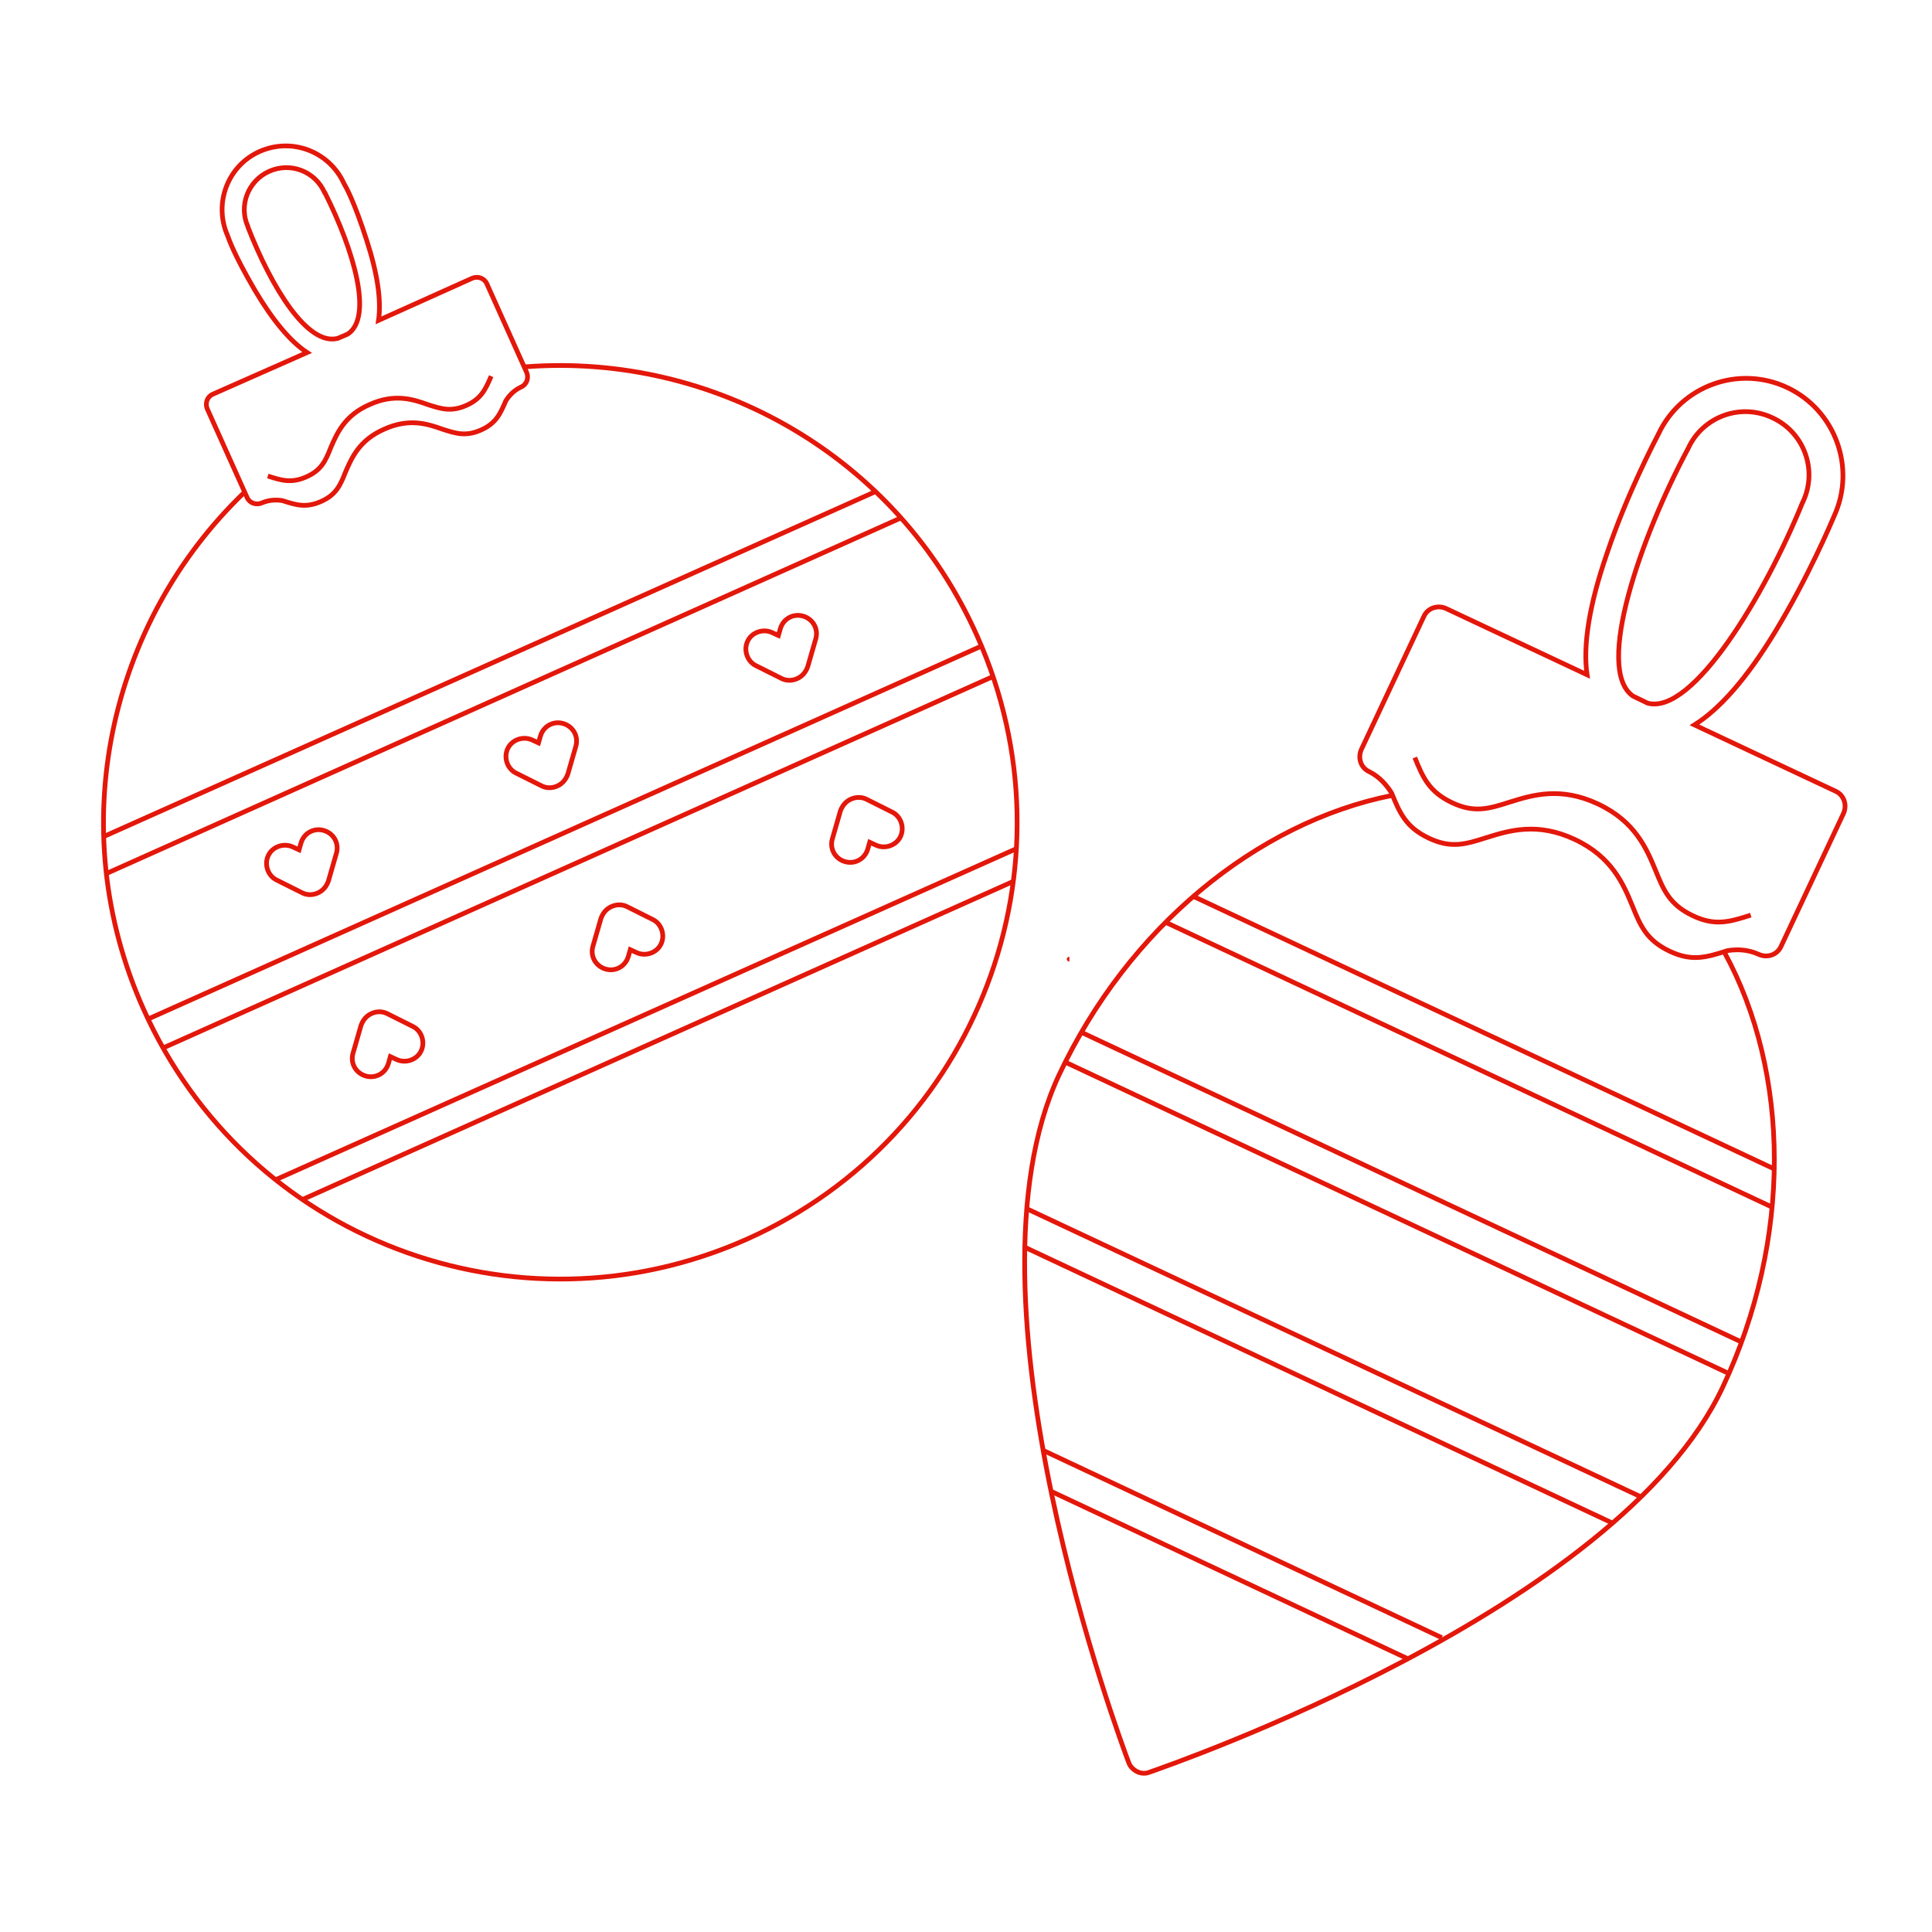 <?xml version="1.0" encoding="UTF-8"?> <!-- Generator: Adobe Illustrator 24.3.0, SVG Export Plug-In . SVG Version: 6.00 Build 0) --> <svg xmlns="http://www.w3.org/2000/svg" xmlns:xlink="http://www.w3.org/1999/xlink" id="Capa_1" x="0px" y="0px" viewBox="0 0 408.3 408.3" style="enable-background:new 0 0 408.3 408.3;" xml:space="preserve"> <style type="text/css"> .st0{fill:none;stroke:#E3170A;stroke-miterlimit:10;} </style> <g> <path class="st0" d="M294.2,168.1c-28.6,5.7-55.8,28-70.4,59.1c-22.1,47.2,13.2,141.2,14.7,145.2c0.3,0.9,1,1.6,1.8,2 c0.8,0.4,1.8,0.5,2.7,0.1c4-1.4,99-34.2,121.1-81.4c14.6-31.1,14.3-66.3,0.3-91.9 M356.7,94.9c0-0.1,0.1-0.1,0.1-0.2 c3.1-6.7,11.1-9.6,17.8-6.4c6.7,3.1,9.6,11.1,6.4,17.8c0,0.1-0.1,0.1-0.1,0.2c-7.8,19.2-23.1,44.9-32.7,42.3l-3.1-1.5 C336.9,141.4,346.9,113.2,356.7,94.9z M294.1,167.6c1.7,4.2,3,7.2,7.8,9.5c4.8,2.3,7.9,1.3,12.3-0.1c4.8-1.5,10.7-3.3,18.6,0.4 c7.9,3.7,10.3,9.5,12.2,14.1c1.7,4.2,3,7.2,7.8,9.5c4.8,2.3,7.9,1.3,12.3-0.1c1.9-0.3,4.2-0.3,6.6,0.8c1.8,0.8,3.9,0.1,4.7-1.7 l13.2-28.1c0.8-1.8,0.1-3.9-1.7-4.7l-29.8-14c5.4-3.4,11.1-9.9,17-19.6c7-11.5,12-23.3,12.5-24.5c4.7-10.2,0.3-22.4-9.9-27.2 c-10.2-4.8-22.4-0.4-27.2,9.8c-0.6,1.2-6.6,12.5-10.9,25.3c-3.7,10.7-5.1,19.3-4.2,25.6l-29.8-14c-1.8-0.8-3.9-0.1-4.7,1.7 l-13.2,28.1c-0.8,1.8-0.1,3.9,1.7,4.7C291.6,164.2,293.1,166,294.1,167.6z"></path> <path class="st0" d="M304.7,346.1l-84.5-39.7"></path> <path class="st0" d="M297.4,350.5l-75.2-35.3"></path> <path class="st0" d="M299,160.1c1.7,4.2,3,7.2,7.8,9.5c4.8,2.3,7.9,1.3,12.3-0.1c4.8-1.5,10.7-3.3,18.6,0.4 c7.9,3.7,10.3,9.5,12.2,14.1c1.7,4.2,3,7.2,7.8,9.5c4.8,2.3,7.9,1.3,12.3-0.1"></path> <path class="st0" d="M246.1,194.8l128.6,60.4"></path> <path class="st0" d="M251.9,189.3l123.4,57.9"></path> <path class="st0" d="M368,283.6l-139.6-65.5"></path> <path class="st0" d="M365,290.1l-139.6-65.5"></path> <path class="st0" d="M346.7,316.3l-129.6-60.8"></path> <path class="st0" d="M340.6,321.8l-124-58.2"></path> </g> <g> <path class="st0" d="M209.8,143L34.4,221.5"></path> <path class="st0" d="M214.7,179.4L58.3,249.3"></path> <path class="st0" d="M214.3,186.2L63.7,253.6"></path> <path class="st0" d="M207.5,136.5L31.2,215.4"></path> <path class="st0" d="M185,103.9L21.9,176.8"></path> <path class="st0" d="M190.3,109.5L22.5,184.6"></path> <path class="st0" d="M59.7,105.8c2.8,0.9,4.9,1.6,8.1,0.2c3.2-1.4,4.1-3.4,5.2-6.2c1.3-3,2.9-6.8,8.2-9.1c5.3-2.4,9.2-1.1,12.3,0 c2.8,0.9,4.9,1.6,8.1,0.2c3.2-1.4,4.1-3.4,5.3-6.2c0.7-1.1,1.7-2.2,3.2-2.9c1.2-0.5,1.7-1.9,1.2-3.1L102.9,60 c-0.5-1.2-1.9-1.7-3.1-1.2L80,67.7c0.6-4.2-0.2-9.8-2.5-16.9c-2.7-8.4-4.4-11.3-4.8-12c-3.1-6.8-11-9.8-17.8-6.8 c-6.8,3-9.8,11-6.8,17.8c0.3,0.8,1.3,3.9,5.8,11.6c3.8,6.4,7.5,10.8,11,13.1L45,83.3c-1.2,0.5-1.7,1.9-1.2,3.1l8.4,18.7 c0.5,1.2,1.9,1.7,3.1,1.2C56.9,105.6,58.4,105.6,59.7,105.8z"></path> <path class="st0" d="M52.4,48c0,0,0-0.1,0-0.1c-2-4.4,0-9.7,4.5-11.7s9.7,0,11.7,4.5c0,0,0,0.1,0.1,0.1C74.8,53,78.9,67,73.5,70.6 l-2.1,0.9C65,73.2,57.4,60.8,52.4,48z"></path> <path class="st0" d="M63.9,188.7c1,0.5,2.2,0.5,3.3,0c1.1-0.5,1.8-1.4,2.2-2.5l1.7-5.9c0.6-2.1-0.6-4.2-2.7-4.8 c-2.1-0.6-4.2,0.6-4.8,2.7l-0.4,1.4l-1.3-0.6c-1.9-0.9-4.3-0.1-5.2,1.8c-0.9,1.9-0.1,4.3,1.8,5.2L63.9,188.7z"></path> <path class="st0" d="M114.5,166.1c1,0.5,2.2,0.5,3.3,0c1.1-0.5,1.8-1.4,2.2-2.5l1.7-5.9c0.6-2.1-0.6-4.2-2.7-4.8 c-2.1-0.6-4.2,0.6-4.8,2.7l-0.4,1.4l-1.3-0.6c-1.9-0.9-4.3-0.1-5.2,1.8c-0.9,1.9-0.1,4.3,1.8,5.2L114.5,166.1z"></path> <path class="st0" d="M165.2,143.4c1,0.5,2.2,0.5,3.3,0c1.1-0.5,1.8-1.4,2.2-2.5l1.7-5.9c0.6-2.1-0.6-4.2-2.7-4.8 c-2.1-0.6-4.2,0.6-4.8,2.7l-0.4,1.4l-1.3-0.6c-1.9-0.9-4.3-0.1-5.2,1.8c-0.9,1.9-0.1,4.3,1.8,5.2L165.2,143.4z"></path> <path class="st0" d="M183.1,168.9c-1-0.5-2.2-0.5-3.3,0c-1.1,0.5-1.8,1.4-2.2,2.5l-1.7,5.9c-0.6,2.1,0.6,4.2,2.7,4.8 c2.1,0.6,4.2-0.6,4.8-2.7l0.4-1.4l1.3,0.6c1.9,0.9,4.3,0.1,5.2-1.8c0.9-1.9,0.1-4.3-1.8-5.2L183.1,168.9z"></path> <path class="st0" d="M132.5,191.6c-1-0.5-2.2-0.5-3.3,0c-1.1,0.5-1.8,1.4-2.2,2.5l-1.7,5.9c-0.6,2.1,0.6,4.2,2.7,4.8 c2.1,0.6,4.2-0.6,4.8-2.7l0.4-1.4l1.3,0.6c1.9,0.9,4.3,0.1,5.2-1.8c0.9-1.9,0.1-4.3-1.8-5.2L132.5,191.6z"></path> <path class="st0" d="M81.8,214.2c-1-0.5-2.2-0.5-3.3,0c-1.1,0.5-1.8,1.4-2.2,2.5l-1.7,5.9c-0.6,2.1,0.6,4.2,2.7,4.8 c2.1,0.6,4.2-0.6,4.8-2.7l0.4-1.4l1.3,0.6c1.9,0.9,4.3,0.1,5.2-1.8c0.9-1.9,0.1-4.3-1.8-5.2L81.8,214.2z"></path> <path class="st0" d="M110.6,77.6c0.4,0,0.4,0,0.7-0.1c39.4-2.9,78.2,18.7,95.2,56.9c21.8,48.7,0,105.8-48.7,127.5 s-105.8,0-127.5-48.7C13.2,175,23,131.5,51.7,104"></path> <path class="st0" d="M56.6,100.6c2.8,0.9,4.9,1.6,8.1,0.2c3.2-1.4,4.1-3.4,5.2-6.2c1.3-3,2.9-6.8,8.2-9.1c5.3-2.4,9.2-1.1,12.3,0 c2.8,0.9,4.9,1.6,8.1,0.2c3.2-1.4,4.1-3.4,5.3-6.2"></path> </g> <path class="st0" d="M226,202.7L226,202.7C226,202.7,225.9,202.7,226,202.7z"></path> </svg> 